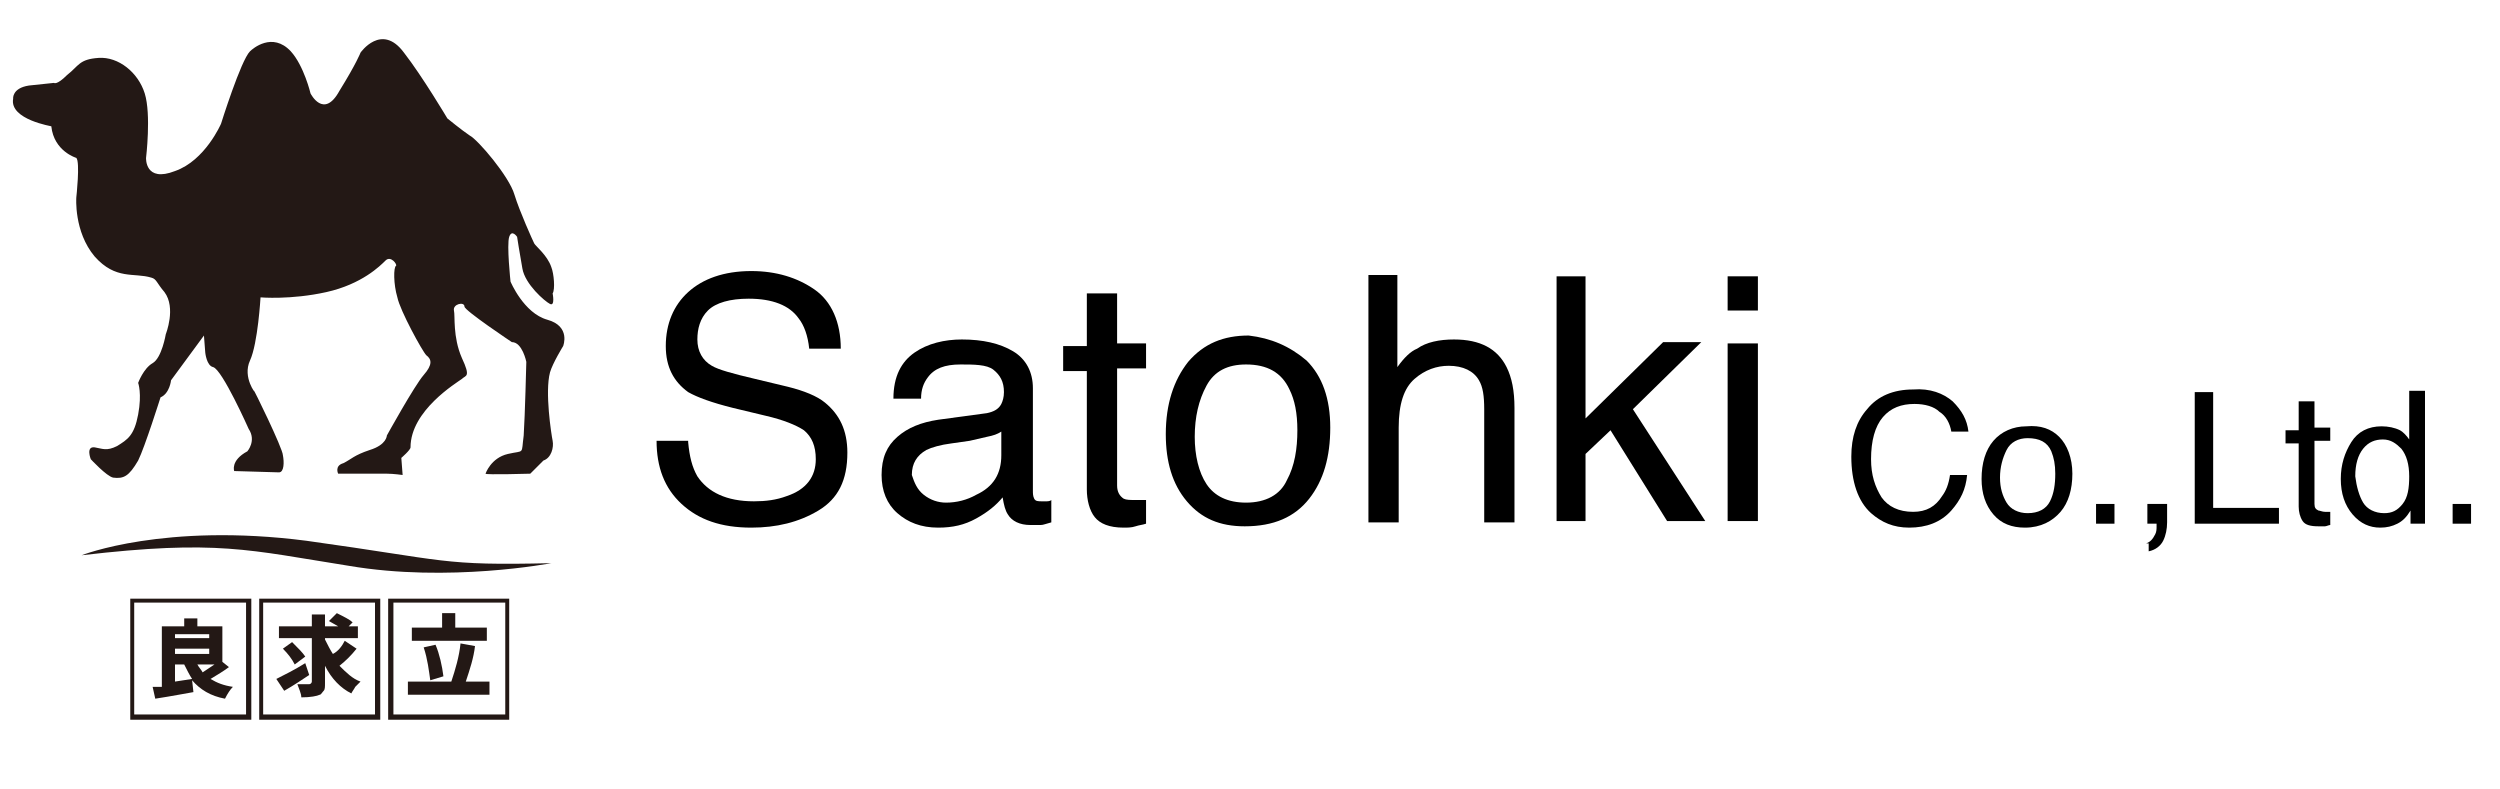 <?xml version="1.0" encoding="utf-8"?>
<!-- Generator: Adobe Illustrator 24.2.1, SVG Export Plug-In . SVG Version: 6.00 Build 0)  -->
<svg version="1.1" id="レイヤー_1" xmlns="http://www.w3.org/2000/svg" xmlns:xlink="http://www.w3.org/1999/xlink" x="0px"
	 y="0px" viewBox="0 0 190 60" style="enable-background:new 0 0 190 60;" xml:space="preserve">
<style type="text/css">
	.st0{fill:#231815;}
</style>
<g>
	<g>
		<g>
			<path class="st0" d="M1,7.5c0,0-0.1-0.8,1.2-1l1.9-0.2c0,0,0.2,0.2,1-0.6C6,5,6,4.5,7.5,4.4s3,1.1,3.5,2.7s0.1,4.9,0.1,4.9
				s-0.1,1.9,2.2,1c2.3-0.8,3.5-3.6,3.5-3.6s1.5-4.8,2.2-5.5c0.2-0.2,1.7-1.5,3.1,0c1,1.1,1.5,3.2,1.5,3.2s1,2,2.2-0.2
				C27.1,4.8,27.4,4,27.4,4s1.6-2.3,3.3,0C32.1,5.8,34,9,34,9s1.1,0.9,1.7,1.3c0.6,0.3,3,3.1,3.4,4.5c0.4,1.3,1.4,3.5,1.5,3.7
				s1,0.9,1.3,1.8c0.2,0.5,0.3,1.7,0.1,2c0,0,0.2,1-0.2,0.8s-1.9-1.5-2.1-2.7c-0.2-1.1-0.4-2.4-0.4-2.4s-0.4-0.6-0.6,0
				c-0.2,0.6,0.1,3.4,0.1,3.4s1,2.4,2.8,2.9s1.2,2,1.2,2s-0.8,1.3-1,2c-0.4,1.5,0.1,4.7,0.2,5.2c0.1,0.5-0.1,1.3-0.7,1.5l-1,1
				c0,0-3.4,0.1-3.4,0c0,0,0.4-1.2,1.7-1.5s1,0.1,1.2-1.4c0.1-1.5,0.2-5.6,0.2-5.6S39.7,26,38.9,26c0,0-3.6-2.4-3.6-2.7
				c0-0.4-0.9-0.2-0.8,0.3c0.1,0.4-0.1,2,0.6,3.6c0.7,1.5,0.3,1.3,0,1.6c-0.4,0.3-3.9,2.4-3.9,5.2c0,0.2-0.7,0.8-0.7,0.8l0.1,1.3
				c0,0-0.7-0.1-1.2-0.1c-1.2,0-3.7,0-3.7,0s-0.3-0.6,0.4-0.8c0.6-0.3,0.8-0.6,2-1c1.3-0.4,1.3-1.1,1.3-1.1s2.1-3.8,2.8-4.6
				c0.7-0.8,0.6-1.2,0.2-1.5c-0.3-0.3-2-3.4-2.2-4.4c-0.3-1-0.3-2.3-0.1-2.4c0.1-0.1-0.4-0.8-0.8-0.4s-1.8,1.8-4.5,2.4s-5,0.4-5,0.4
				s-0.2,3.5-0.8,4.8c-0.6,1.3,0.5,2.6,0.3,2.3c-0.1-0.3,2.2,4.4,2.2,4.9c0.1,0.5,0.1,1.3-0.3,1.3l-3.4-0.1c0,0-0.3-0.8,1-1.5
				c0,0,0.7-0.8,0.1-1.7c0,0-2-4.5-2.7-4.7c-0.5-0.1-0.6-1.1-0.6-1.1l-0.1-1.3L13,28.9c0,0-0.1,1-0.8,1.3c0,0-1.2,3.8-1.7,4.8
				c-0.7,1.2-1.1,1.4-1.9,1.3c-0.5-0.1-1.7-1.4-1.7-1.4s-0.4-1,0.3-0.9c0.6,0.1,0.9,0.3,1.7-0.1c0.8-0.5,1.3-0.8,1.6-2.4
				s0-2.4,0-2.4s0.4-1.1,1.1-1.5c0.7-0.4,1-2.2,1-2.2s0.8-2-0.1-3.2c-0.6-0.7-0.6-1-1-1.1c-1.3-0.4-2.7,0.2-4.3-1.6
				C5.6,17.6,5.8,15,5.8,15s0.3-2.7,0-3c0,0-1.7-0.5-1.9-2.4C4,9.6,0.7,9.1,1,7.5z"/>
		</g>
		<g>
			<path class="st0" d="M18.9,45.5h-9v9.2h9.2v-9.2H18.9z M18.7,45.8c0,0.3,0,8.1,0,8.5c-0.3,0-8.1,0-8.5,0c0-0.3,0-8.1,0-8.5
				C10.6,45.8,18.4,45.8,18.7,45.8z"/>
			<path class="st0" d="M28.7,45.5h-9v9.2h9.2v-9.2H28.7z M28.5,45.8c0,0.3,0,8.1,0,8.5c-0.3,0-8.1,0-8.5,0c0-0.3,0-8.1,0-8.5
				C20.4,45.8,28.2,45.8,28.5,45.8z"/>
			<path class="st0" d="M38.5,45.5h-9v9.2h9.2v-9.2H38.5z M38.4,45.8c0,0.3,0,8.1,0,8.5c-0.3,0-8.1,0-8.5,0c0-0.3,0-8.1,0-8.5
				C30.2,45.8,38,45.8,38.4,45.8z"/>
			<g>
				<path class="st0" d="M16.9,50.3l0.5,0.4C17,51,16.5,51.3,16,51.6c0.5,0.3,1,0.5,1.7,0.6c-0.2,0.2-0.4,0.5-0.6,0.9
					c-1.1-0.2-1.9-0.7-2.5-1.4l0.1,0.9c-0.6,0.1-1.6,0.3-2.9,0.5l-0.2-0.9c0.1,0,0.2,0,0.3,0s0.3,0,0.4,0v-4.6H14V47h1v0.6h1.9V50.3
					L16.9,50.3z M15.9,48.2h-2.6v0.3h2.6V48.2z M13.3,49.3v0.4h2.6v-0.4H13.3z M13.3,50.5v1.3l1.3-0.2c-0.2-0.3-0.4-0.7-0.6-1.1
					H13.3z M16.3,50.5H15c0.1,0.2,0.3,0.4,0.4,0.6C15.7,50.9,16,50.7,16.3,50.5z"/>
			</g>
			<g>
				<path class="st0" d="M23.2,50.4l0.3,0.9c-0.6,0.4-1.2,0.8-1.9,1.2L21,51.6C21.6,51.3,22.4,50.9,23.2,50.4z M26.2,48.7l0.9,0.6
					c-0.4,0.5-0.8,0.9-1.3,1.3c0.5,0.5,1,1,1.6,1.2c-0.1,0.1-0.2,0.2-0.4,0.4c-0.1,0.2-0.2,0.3-0.3,0.5c-0.8-0.4-1.5-1.1-2-2.1v1.3
					c0,0.3,0,0.5-0.1,0.6s-0.2,0.3-0.3,0.3c-0.2,0.1-0.7,0.2-1.4,0.2c0-0.3-0.2-0.7-0.3-1c0.2,0,0.6,0,0.9,0c0.1,0,0.2-0.1,0.2-0.2
					v-3.3h-2.5v-0.9h2.5v-0.9h1v0.9h1c-0.2-0.1-0.5-0.3-0.7-0.4l0.6-0.6c0.6,0.3,1,0.5,1.2,0.7l-0.3,0.3h0.7v0.9h-2.5v0.1
					c0.2,0.4,0.4,0.8,0.6,1.1C25.7,49.5,26,49.1,26.2,48.7z M21.5,49.3l0.7-0.5c0.5,0.5,0.8,0.8,1,1.1l-0.8,0.6
					C22.2,50.1,21.9,49.7,21.5,49.3z"/>
			</g>
			<g>
				<path class="st0" d="M35.4,51.8h1.8v1H31v-1h3.3c0.3-0.9,0.6-1.9,0.7-2.9l1.1,0.2C36,50,35.7,50.9,35.4,51.8z M37,47.7v1h-5.7
					v-1h2.3v-1.1h1v1.1H37z M33.7,51.4l-1,0.3c-0.1-0.7-0.2-1.6-0.5-2.5l0.9-0.2C33.4,49.7,33.6,50.6,33.7,51.4z"/>
			</g>
		</g>
		<path class="st0" d="M6.2,42.2c0,0,6.3-2.5,17.1-1.1c10.8,1.5,10.2,1.9,18.6,1.7c0,0-7.8,1.5-15.4,0.2C18.9,41.8,16.5,41,6.2,42.2
			z"/>
	</g>
</g>
<g>
	<path d="M148.4,30.5c0.7,0.7,1.1,1.4,1.2,2.3h-1.3c-0.1-0.6-0.4-1.2-0.9-1.5c-0.4-0.4-1.1-0.6-1.9-0.6c-1,0-1.8,0.3-2.4,1
		c-0.6,0.7-0.9,1.8-0.9,3.2c0,1.2,0.3,2.1,0.8,2.9c0.5,0.7,1.3,1.1,2.4,1.1c1,0,1.7-0.4,2.2-1.2c0.3-0.4,0.5-0.9,0.6-1.6h1.3
		c-0.1,1.1-0.5,1.9-1.2,2.7c-0.8,0.9-1.9,1.3-3.2,1.3c-1.2,0-2.1-0.4-2.9-1.1c-1-0.9-1.5-2.4-1.5-4.3c0-1.5,0.4-2.7,1.2-3.6
		c0.8-1,2-1.5,3.5-1.5C146.7,29.5,147.7,29.9,148.4,30.5z"/>
	<path d="M156.5,33.2c0.6,0.6,1,1.6,1,2.8s-0.3,2.2-0.9,2.9s-1.5,1.2-2.7,1.2c-1,0-1.8-0.3-2.4-1c-0.6-0.7-0.9-1.6-0.9-2.7
		c0-1.2,0.3-2.2,0.9-2.9c0.6-0.7,1.5-1.1,2.5-1.1C155.1,32.3,155.9,32.6,156.5,33.2z M155.8,38.1c0.3-0.6,0.4-1.3,0.4-2.1
		c0-0.7-0.1-1.2-0.3-1.7c-0.3-0.7-0.9-1-1.8-1c-0.7,0-1.3,0.3-1.6,0.9s-0.5,1.3-0.5,2.1s0.2,1.4,0.5,1.9s0.9,0.8,1.6,0.8
		C154.9,39,155.5,38.7,155.8,38.1z"/>
	<path d="M159.3,38.3h1.4v1.5h-1.4V38.3z"/>
	<path d="M163.1,41.3c0.3-0.1,0.5-0.3,0.7-0.7c0.1-0.2,0.1-0.4,0.1-0.6v-0.1v-0.1h-0.7v-1.5h1.5v1.4c0,0.5-0.1,1-0.3,1.4
		s-0.6,0.7-1.1,0.8v-0.6H163.1z"/>
	<path d="M166.8,29.8h1.4v8.8h5v1.2h-6.4V29.8z"/>
	<path d="M174.7,30.5h1.2v2h1.2v1h-1.2v4.8c0,0.3,0.1,0.4,0.3,0.5c0.1,0,0.3,0.1,0.5,0.1c0.1,0,0.1,0,0.2,0s0.1,0,0.2,0v1
		c-0.1,0-0.3,0.1-0.4,0.1c-0.2,0-0.3,0-0.5,0c-0.6,0-1-0.1-1.2-0.4c-0.2-0.3-0.3-0.7-0.3-1.1v-4.8h-1v-1h1V30.5z"/>
	<path d="M182.4,32.7c0.2,0.1,0.5,0.4,0.7,0.7v-3.7h1.2v10.1h-1.1v-1c-0.3,0.5-0.6,0.8-1,1s-0.8,0.3-1.3,0.3c-0.8,0-1.5-0.3-2.1-1
		s-0.9-1.6-0.9-2.7c0-1.1,0.3-2,0.8-2.8s1.3-1.2,2.3-1.2C181.5,32.4,182,32.5,182.4,32.7z M179.6,38.2c0.3,0.5,0.9,0.8,1.6,0.8
		c0.6,0,1-0.2,1.4-0.7s0.5-1.2,0.5-2.1c0-0.9-0.2-1.6-0.6-2.1c-0.4-0.4-0.8-0.7-1.4-0.7c-0.6,0-1.1,0.2-1.5,0.7s-0.6,1.2-0.6,2.1
		C179.1,37,179.3,37.7,179.6,38.2z"/>
	<path d="M186.4,38.3h1.4v1.5h-1.4V38.3z"/>
</g>
<g>
	<path d="M52.3,33.6c0.1,1.1,0.3,1.9,0.7,2.6c0.8,1.2,2.2,1.9,4.3,1.9c0.9,0,1.7-0.1,2.5-0.4c1.5-0.5,2.2-1.5,2.2-2.8
		c0-1-0.3-1.7-0.9-2.2c-0.6-0.4-1.6-0.8-2.9-1.1L55.7,31c-1.6-0.4-2.7-0.8-3.4-1.2c-1.1-0.8-1.7-1.9-1.7-3.5c0-1.7,0.6-3.1,1.7-4.1
		s2.7-1.6,4.8-1.6c1.9,0,3.5,0.5,4.8,1.4s2,2.5,2,4.5h-2.4c-0.1-1-0.4-1.8-0.8-2.3c-0.7-1-2-1.5-3.8-1.5c-1.4,0-2.5,0.3-3.1,0.9
		S53,25,53,25.8c0,0.9,0.4,1.6,1.1,2c0.5,0.3,1.6,0.6,3.3,1l2.5,0.6c1.2,0.3,2.2,0.7,2.8,1.2c1.1,0.9,1.7,2.1,1.7,3.8
		c0,2.1-0.7,3.5-2.2,4.4c-1.5,0.9-3.2,1.3-5.1,1.3c-2.3,0-4-0.6-5.3-1.8c-1.3-1.2-1.9-2.8-1.9-4.8H52.3z"/>
	<path d="M75,31.4c0.5-0.1,0.9-0.3,1.1-0.7c0.1-0.2,0.2-0.5,0.2-0.9c0-0.8-0.3-1.3-0.8-1.7S74,27.7,73,27.7c-1.2,0-2,0.3-2.5,1
		c-0.3,0.4-0.5,0.9-0.5,1.6h-2.1c0-1.7,0.6-2.8,1.6-3.5s2.3-1,3.6-1c1.6,0,2.9,0.3,3.9,0.9c1,0.6,1.5,1.6,1.5,2.8v7.8
		c0,0.2,0,0.4,0.1,0.6s0.3,0.2,0.6,0.2c0.1,0,0.2,0,0.3,0c0.1,0,0.3,0,0.4-0.1v1.7c-0.4,0.1-0.6,0.2-0.8,0.2s-0.4,0-0.8,0
		c-0.8,0-1.4-0.3-1.7-0.8c-0.2-0.3-0.3-0.7-0.4-1.3c-0.5,0.6-1.1,1.1-2,1.6s-1.8,0.7-2.9,0.7c-1.3,0-2.3-0.4-3.1-1.1
		s-1.2-1.7-1.2-2.9c0-1.3,0.4-2.2,1.2-2.9c0.8-0.7,1.8-1.1,3.1-1.3L75,31.4z M70.2,37.6c0.5,0.4,1.1,0.6,1.7,0.6
		c0.8,0,1.6-0.2,2.3-0.6c1.3-0.6,1.9-1.6,1.9-3v-1.8c-0.3,0.2-0.6,0.3-1.1,0.4c-0.4,0.1-0.9,0.2-1.3,0.3l-1.4,0.2
		c-0.8,0.1-1.5,0.3-1.9,0.5c-0.7,0.4-1.1,1-1.1,1.9C69.5,36.7,69.7,37.2,70.2,37.6z"/>
	<path d="M82.6,22.3h2.3v3.8h2.2v1.9h-2.2v8.9c0,0.5,0.2,0.8,0.5,1c0.2,0.1,0.5,0.1,0.9,0.1c0.1,0,0.2,0,0.4,0c0.1,0,0.3,0,0.4,0
		v1.8c-0.3,0.1-0.5,0.1-0.8,0.2s-0.6,0.1-0.9,0.1c-1.1,0-1.8-0.3-2.2-0.8c-0.4-0.5-0.6-1.3-0.6-2.1v-9h-1.8v-1.9h1.8V22.3z"/>
	<path d="M99.3,27.4c1.2,1.2,1.8,2.9,1.8,5.1c0,2.2-0.5,4-1.6,5.4c-1.1,1.4-2.7,2.1-4.9,2.1c-1.9,0-3.3-0.6-4.4-1.9
		c-1.1-1.3-1.6-3-1.6-5.1c0-2.3,0.6-4.1,1.7-5.5c1.2-1.4,2.7-2,4.6-2C96.6,25.7,98,26.3,99.3,27.4z M97.8,36.5
		c0.6-1.1,0.8-2.4,0.8-3.8c0-1.3-0.2-2.3-0.6-3.1c-0.6-1.3-1.7-1.9-3.3-1.9c-1.4,0-2.4,0.5-3,1.6c-0.6,1.1-0.9,2.4-0.9,3.9
		c0,1.4,0.3,2.7,0.9,3.6s1.6,1.4,3,1.4C96.2,38.2,97.3,37.6,97.8,36.5z"/>
	<path d="M103.9,20.9h2.3v7c0.5-0.7,1-1.2,1.5-1.4c0.7-0.5,1.7-0.7,2.8-0.7c2,0,3.3,0.7,4,2.1c0.4,0.8,0.6,1.8,0.6,3.1v8.7h-2.3
		v-8.6c0-1-0.1-1.7-0.4-2.2c-0.4-0.7-1.2-1.1-2.3-1.1c-0.9,0-1.8,0.3-2.6,1s-1.2,1.9-1.2,3.7v7.2h-2.3V20.9z"/>
	<path d="M118.3,21h2.2v10.8l5.9-5.8h2.9l-5.2,5.1l5.5,8.5h-2.9l-4.3-6.9l-1.9,1.8v5.1h-2.2V21z"/>
	<path d="M131.3,21h2.3v2.6h-2.3V21z M131.3,26.1h2.3v13.5h-2.3V26.1z"/>
</g>
</svg>
